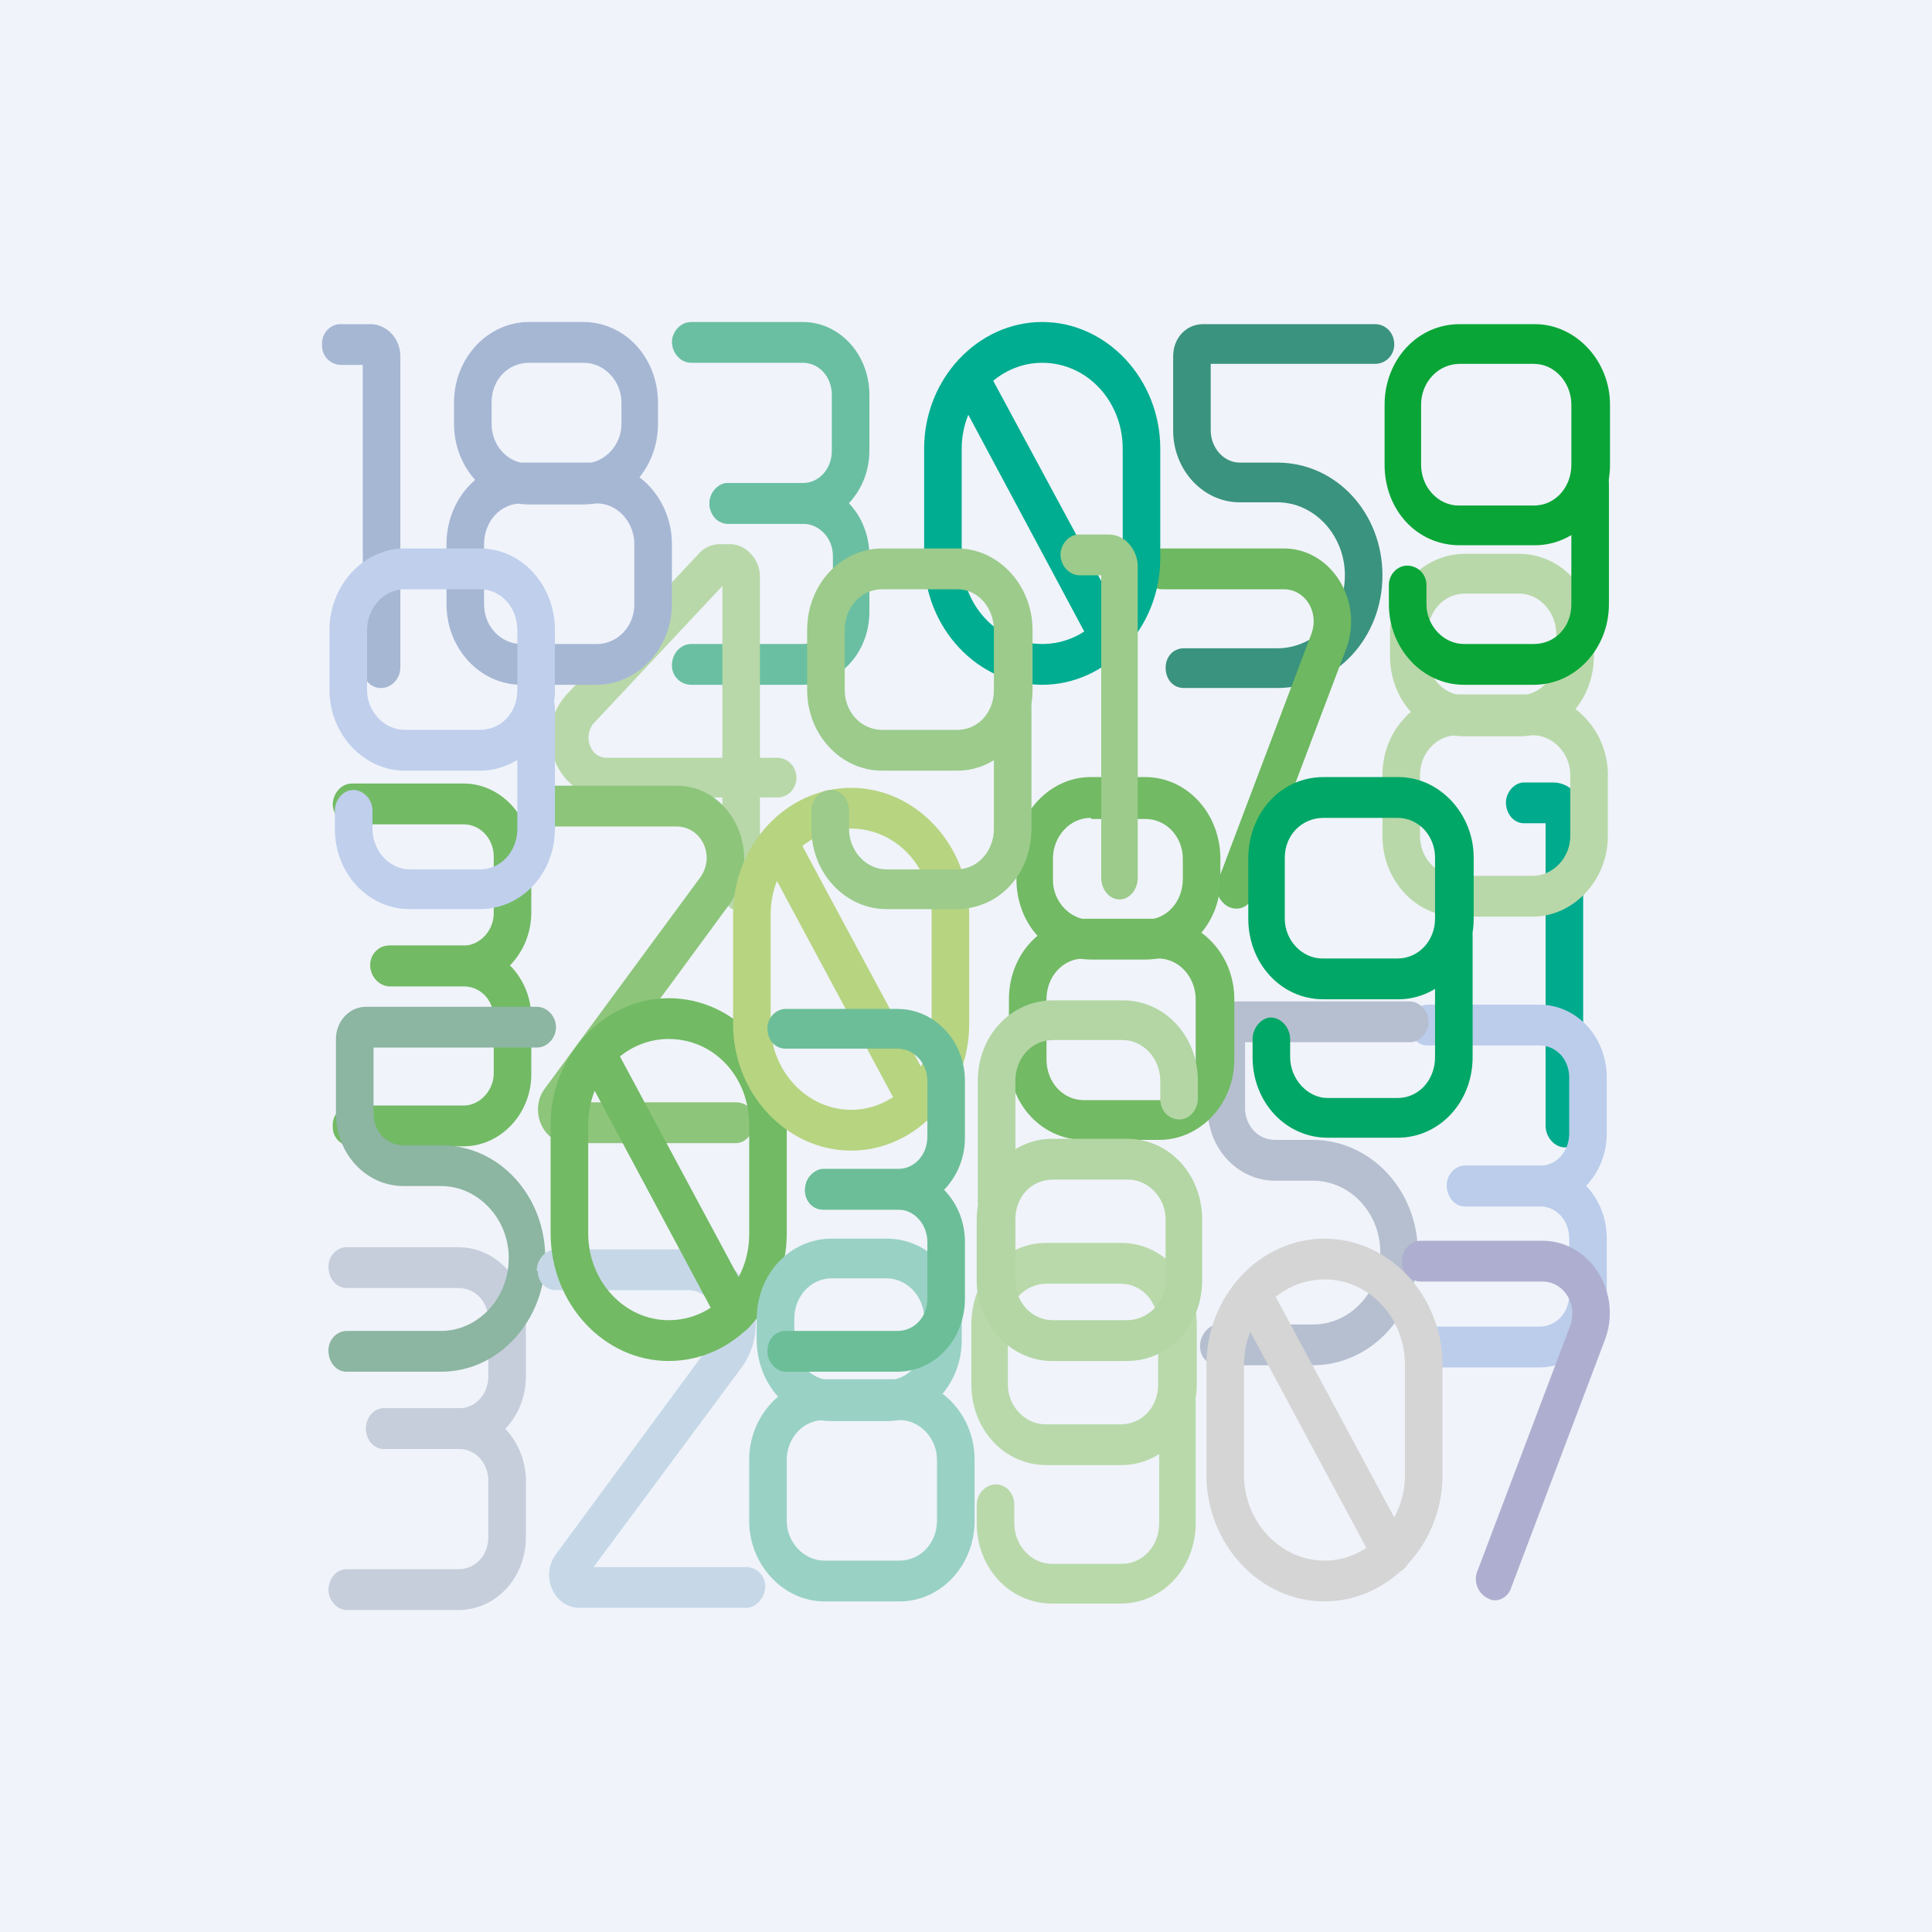 <!-- by TradingView --><svg width="18" height="18" viewBox="0 0 18 18" xmlns="http://www.w3.org/2000/svg"><path fill="#F0F3FA" d="M0 0h18v18H0z"/><path d="M3 3.2c0-.1.08-.18.17-.18h.28c.15 0 .28.13.28.3v2.9c0 .1-.08.19-.18.19-.1 0-.17-.08-.17-.19V3.4h-.2c-.1 0-.18-.08-.18-.18Z" fill="#A6B7D4"/><path d="M14.03 7.48c0-.1.08-.19.17-.19h.27c.16 0 .28.14.28.3v2.9c0 .1-.07.2-.17.2s-.18-.1-.18-.2V7.67h-.2c-.1 0-.17-.09-.17-.2Z" fill="#00AA8D"/><path d="M6.26 3.19c0-.1.08-.19.18-.19h1.04c.34 0 .62.3.62.68v.52c0 .37-.28.68-.62.68h-.7c-.1 0-.17-.09-.17-.19s.08-.19.18-.19h.69c.15 0 .27-.13.27-.3v-.52c0-.17-.12-.3-.27-.3H6.44c-.1 0-.18-.09-.18-.2Z" fill="#6ABFA2"/><path d="M6.26 6.2c0 .1.08.18.18.18h1.04c.34 0 .62-.3.62-.68v-.52c0-.38-.28-.68-.62-.68h-.7c-.09 0-.17.09-.17.19s.08.19.18.19h.69c.15 0 .28.13.28.3v.52c0 .17-.13.3-.28.3H6.44c-.1 0-.18.09-.18.2Z" fill="#6ABFA2"/><path d="M3.06 11.8c0-.1.08-.18.17-.18h1.04c.35 0 .63.3.63.68v.52c0 .38-.28.68-.63.68h-.69c-.1 0-.17-.09-.17-.19s.07-.19.17-.19h.7c.15 0 .27-.13.27-.3v-.52c0-.17-.12-.3-.28-.3H3.23c-.1 0-.17-.09-.17-.2Z" fill="#C6CEDB"/><path d="M3.06 14.81c0 .1.08.19.17.19h1.04c.35 0 .63-.3.63-.68v-.52c0-.37-.28-.68-.63-.68h-.69c-.1 0-.17.09-.17.19s.07.19.17.19h.7c.15 0 .27.13.27.3v.52c0 .17-.12.3-.28.3H3.23c-.1 0-.17.09-.17.2Z" fill="#C6CEDB"/><path d="M13.13 9.55c0-.1.08-.19.17-.19h1.04c.35 0 .63.3.63.68v.52c0 .37-.28.68-.63.68h-.69c-.1 0-.17-.09-.17-.2 0-.1.08-.18.17-.18h.7c.15 0 .27-.13.27-.3v-.52c0-.17-.12-.3-.28-.3H13.3c-.1 0-.17-.09-.17-.2Z" fill="#BBCDEB"/><path d="M13.13 12.55c0 .1.08.19.17.19h1.04c.35 0 .63-.3.63-.68v-.52c0-.38-.28-.68-.63-.68h-.69c-.1 0-.17.09-.17.19s.08.19.17.19h.7c.15 0 .27.13.27.3v.52c0 .17-.12.3-.28.3H13.3c-.1 0-.17.09-.17.2Z" fill="#BBCDEB"/><path d="M3.1 7.5c0-.11.08-.2.18-.2h1.04c.34 0 .63.3.63.68v.52c0 .38-.29.68-.63.68h-.7c-.09 0-.17-.08-.17-.19 0-.1.08-.18.18-.18h.69c.15 0 .28-.14.28-.3v-.53c0-.17-.13-.3-.28-.3H3.28c-.1 0-.18-.09-.18-.19Z" fill="#72BA64"/><path d="M3.1 10.5c0 .1.08.18.18.18h1.04c.34 0 .63-.3.63-.67v-.53c0-.37-.29-.67-.63-.67h-.7c-.09 0-.17.08-.17.18 0 .1.08.2.18.2h.69c.15 0 .28.12.28.3V10c0 .16-.13.3-.28.3H3.28c-.1 0-.18.08-.18.18Z" fill="#72BA64"/><path d="M10.93 3.32c0-.17.12-.3.28-.3h1.6c.1 0 .18.08.18.19 0 .1-.08.18-.18.18h-1.53v.62c0 .16.12.3.27.3h.35c.55 0 .98.47.98 1.05 0 .58-.43 1.05-.98 1.05h-.87c-.1 0-.17-.08-.17-.19 0-.1.07-.18.17-.18h.87c.35 0 .63-.3.63-.68 0-.37-.28-.68-.63-.68h-.35c-.34 0-.62-.3-.62-.67v-.7Z" fill="#3A937E"/><path d="M11.25 9.63c0-.16.12-.3.28-.3h1.6c.1 0 .18.09.18.19s-.08.19-.17.19H11.6v.61c0 .17.12.3.28.3h.35c.54 0 .98.47.98 1.05 0 .58-.44 1.05-.98 1.05h-.88c-.1 0-.17-.08-.17-.18 0-.1.08-.2.17-.2h.88c.35 0 .63-.3.63-.67 0-.37-.28-.67-.63-.67h-.35c-.35 0-.63-.3-.63-.68v-.69Z" fill="#B6BFD0"/><path d="M3.13 9.68c0-.16.12-.3.28-.3H5c.1 0 .18.09.18.19s-.08.19-.18.19H3.48v.61c0 .17.12.3.28.3h.35c.54 0 .97.47.97 1.05 0 .58-.43 1.06-.97 1.06h-.88c-.1 0-.17-.09-.17-.2 0-.1.08-.18.17-.18h.88c.34 0 .63-.3.63-.68 0-.37-.29-.67-.63-.67h-.35c-.35 0-.63-.3-.63-.68v-.69Z" fill="#8CB5A2"/><path d="M6.5 5.17a.27.27 0 0 1 .2-.1h.1c.15 0 .28.14.28.3v1.69h.16c.1 0 .18.08.18.19 0 .1-.08.18-.18.18h-.16v.87c0 .1-.08.19-.18.19-.1 0-.17-.09-.17-.19v-.87H5.65c-.46 0-.7-.6-.37-.96l1.22-1.3Zm.23 1.89v-1.6l-1.2 1.28c-.1.12-.03.32.12.32h1.08Z" fill="#B8D8A9"/><path d="M10.65 5.3c0-.1.08-.19.18-.19h1.13c.45 0 .75.5.58.94l-.87 2.3c-.03.1-.13.14-.22.1a.2.2 0 0 1-.1-.25l.87-2.3c.07-.2-.06-.41-.26-.41h-1.13c-.1 0-.18-.08-.18-.19Z" fill="#6DB860"/><path d="M13.06 11.75c0-.1.08-.19.18-.19h1.13c.45 0 .75.49.58.93l-.87 2.3c-.03.1-.14.15-.22.1a.2.2 0 0 1-.1-.24l.87-2.3c.07-.2-.06-.41-.26-.41h-1.13c-.1 0-.18-.08-.18-.19Z" fill="#AEAFD0"/><path d="M4.9 7.5c0-.1.08-.18.17-.18H6.3c.53 0 .82.65.5 1.1l-1.36 1.85h1.42c.1 0 .17.08.17.18 0 .1-.08.2-.17.2H5.29c-.23 0-.36-.3-.22-.5l1.45-1.97c.15-.2.02-.48-.22-.48H5.07c-.1 0-.17-.09-.17-.2Z" fill="#8DC57B"/><path d="M5 11.84c0-.1.08-.2.18-.2h1.23c.52 0 .82.66.5 1.1L5.53 14.6h1.42c.1 0 .18.08.18.18 0 .1-.08.2-.18.2H5.4c-.24 0-.37-.3-.22-.5l1.45-1.97c.14-.2.01-.49-.22-.49H5.18c-.1 0-.17-.08-.17-.18Z" fill="#C6D8E7"/><path d="M8.95 3.36a.17.17 0 0 1 .24.07l1.3 2.41a.2.2 0 0 1-.07.26.17.17 0 0 1-.24-.07L8.88 3.6a.2.2 0 0 1 .07-.25Z" fill="#00AD90"/><path d="M8.61 4.18c0-.65.5-1.18 1.1-1.18.6 0 1.1.53 1.1 1.18V5.2c0 .65-.5 1.18-1.1 1.18-.6 0-1.1-.53-1.1-1.18V4.18ZM9.71 6c.42 0 .75-.36.75-.8V4.18c0-.44-.33-.8-.75-.8-.41 0-.75.36-.75.8V5.2c0 .44.34.8.75.8Z" fill="#00AD90"/><path d="M11.58 11.9a.17.17 0 0 1 .24.06l1.3 2.42a.2.2 0 0 1-.07.26.17.17 0 0 1-.24-.07l-1.3-2.42a.2.2 0 0 1 .07-.26Z" fill="#D5D5D5"/><path d="M11.24 12.72c0-.65.5-1.18 1.1-1.18.6 0 1.1.53 1.1 1.18v1.02c0 .65-.5 1.18-1.1 1.18-.6 0-1.1-.53-1.1-1.18v-1.02Zm1.1 1.82c.41 0 .75-.36.75-.8v-1.02c0-.45-.34-.8-.75-.8s-.75.35-.75.8v1.02c0 .44.34.8.75.8Z" fill="#D5D5D5"/><path d="M5.47 9.65a.17.17 0 0 1 .24.07l1.3 2.42a.2.2 0 0 1-.07.26.17.17 0 0 1-.24-.07L5.4 9.9a.2.2 0 0 1 .07-.26Z" fill="#72BA64"/><path d="M5.13 10.48c0-.65.5-1.18 1.1-1.18.61 0 1.1.53 1.1 1.18v1.01c0 .66-.49 1.19-1.1 1.19-.6 0-1.1-.53-1.1-1.19v-1.01Zm1.1 1.82c.42 0 .75-.36.75-.8v-1.02c0-.45-.33-.8-.75-.8-.41 0-.75.35-.75.8v1.01c0 .45.34.81.75.81Z" fill="#72BA64"/><path d="M7.17 7.7a.17.17 0 0 1 .24.06l1.3 2.42a.2.2 0 0 1-.07.26.17.17 0 0 1-.24-.07L7.1 7.95a.2.2 0 0 1 .07-.26Z" fill="#B7D481"/><path d="M6.83 8.52c0-.65.5-1.18 1.1-1.18.6 0 1.1.53 1.1 1.18v1.02c0 .65-.5 1.18-1.1 1.18-.6 0-1.1-.53-1.1-1.18V8.52Zm1.1 1.82c.41 0 .75-.36.75-.8V8.52c0-.45-.34-.8-.75-.8s-.75.35-.75.8v1.02c0 .44.34.8.75.8Z" fill="#B7D481"/><path d="M4.23 3.75c0-.41.31-.75.7-.75h.5c.4 0 .7.34.7.75v.2c0 .41-.3.75-.7.75h-.5c-.39 0-.7-.34-.7-.75v-.2Zm.7-.37c-.2 0-.35.16-.35.37v.2c0 .2.15.37.35.37h.5c.2 0 .36-.17.36-.37v-.2c0-.2-.16-.37-.35-.37h-.51Z" fill="#A6B7D4"/><path d="M4.16 5.07c0-.42.31-.76.7-.76h.7c.38 0 .7.34.7.76v.56c0 .41-.32.75-.7.75h-.7c-.39 0-.7-.34-.7-.75v-.56Zm.7-.38c-.2 0-.35.17-.35.38v.56c0 .2.15.37.35.37h.7c.19 0 .35-.16.35-.37v-.56c0-.21-.16-.38-.35-.38h-.7Z" fill="#A6B7D4"/><path d="M7.05 12.29c0-.42.31-.75.7-.75h.51c.39 0 .7.33.7.75v.2c0 .4-.31.75-.7.75h-.51c-.39 0-.7-.34-.7-.76v-.2Zm.7-.38c-.2 0-.35.17-.35.38v.2c0 .2.16.37.35.37h.51c.2 0 .35-.17.35-.38v-.2c0-.2-.16-.37-.35-.37h-.51Z" fill="#99D1C5"/><path d="M6.98 13.6c0-.41.32-.75.7-.75h.7c.39 0 .7.34.7.75v.57c0 .41-.31.75-.7.75h-.7c-.38 0-.7-.34-.7-.75v-.57Zm.7-.37c-.2 0-.35.17-.35.37v.57c0 .2.16.37.35.37h.7c.2 0 .35-.17.35-.37v-.57c0-.2-.16-.37-.35-.37h-.7Z" fill="#99D1C5"/><path d="M12.95 5.91c0-.41.3-.75.7-.75h.5c.4 0 .7.34.7.75v.2c0 .41-.3.75-.7.75h-.5c-.4 0-.7-.34-.7-.75v-.2Zm.7-.38c-.2 0-.35.17-.35.38v.2c0 .2.15.37.35.37h.5c.2 0 .35-.17.35-.37v-.2c0-.2-.15-.38-.35-.38h-.5Z" fill="#B8D8A9"/><path d="M12.88 7.22c0-.41.31-.75.7-.75h.7c.38 0 .7.34.7.75v.57c0 .41-.32.75-.7.75h-.7c-.39 0-.7-.34-.7-.75v-.57Zm.7-.37c-.2 0-.35.17-.35.37v.57c0 .2.15.37.35.37h.7c.19 0 .35-.17.35-.37v-.57c0-.2-.16-.37-.35-.37h-.7Z" fill="#B8D8A9"/><path d="M9.46 8c0-.42.32-.76.7-.76h.51c.39 0 .7.34.7.76v.2c0 .4-.31.74-.7.74h-.5c-.4 0-.7-.33-.7-.75V8Zm.7-.38c-.19 0-.35.17-.35.38v.2c0 .2.16.37.35.37h.51c.2 0 .35-.17.35-.38V8c0-.2-.15-.37-.35-.37h-.5Z" fill="#72BA64"/><path d="M9.4 9.31c0-.42.31-.75.7-.75h.7c.38 0 .7.33.7.75v.56c0 .42-.32.75-.7.75h-.7c-.39 0-.7-.33-.7-.75v-.56Zm.7-.38c-.2 0-.35.17-.35.38v.56c0 .21.15.38.35.38h.7c.19 0 .34-.17.34-.38v-.56c0-.2-.15-.38-.35-.38h-.7Z" fill="#72BA64"/><path d="M12.9 3.77c0-.41.3-.75.7-.75h.7c.38 0 .7.34.7.75v.56c0 .42-.32.75-.7.75h-.7c-.4 0-.7-.33-.7-.75v-.56Zm.7-.38c-.2 0-.36.17-.36.38v.56c0 .21.16.38.35.38h.7c.2 0 .35-.17.35-.38v-.56c0-.2-.15-.38-.35-.38h-.7Z" fill="#0AA537"/><path d="M14.82 4.31c.1 0 .17.09.17.2v1.12c0 .41-.31.75-.7.75h-.65c-.39 0-.7-.34-.7-.75v-.18c0-.1.08-.18.17-.18.1 0 .18.08.18.18v.18c0 .2.16.37.35.37h.65c.2 0 .35-.16.35-.37V4.5c0-.1.08-.19.18-.19Z" fill="#0AA537"/><path d="M9.05 12.34c0-.42.3-.76.7-.76h.7c.38 0 .7.34.7.76v.56c0 .41-.32.75-.7.75h-.7c-.4 0-.7-.34-.7-.75v-.56Zm.7-.38c-.2 0-.36.17-.36.38v.56c0 .2.16.37.35.37h.7c.2 0 .35-.16.35-.37v-.56c0-.21-.15-.38-.35-.38h-.7Z" fill="#B9D9AB"/><path d="M10.97 12.88c.1 0 .17.08.17.19v1.12c0 .42-.31.75-.7.75H9.8c-.39 0-.7-.33-.7-.75v-.17c0-.1.08-.19.18-.19.1 0 .17.09.17.19v.17c0 .21.16.38.35.38h.65c.2 0 .35-.17.35-.38v-1.12c0-.1.08-.2.18-.2Z" fill="#B9D9AB"/><path d="M7.15 9.58c0-.1.08-.18.17-.18h1.04c.35 0 .63.3.63.67v.53c0 .37-.28.67-.63.67h-.69c-.1 0-.17-.08-.17-.18 0-.1.08-.2.17-.2h.7c.15 0 .27-.13.27-.3v-.52c0-.16-.12-.3-.28-.3H7.32c-.1 0-.17-.08-.17-.19Z" fill="#6CBE98"/><path d="M7.15 12.59c0 .1.08.19.17.19h1.04c.35 0 .63-.3.63-.68v-.53c0-.37-.28-.67-.63-.67h-.69c-.1 0-.17.08-.17.19 0 .1.08.18.17.18h.7c.15 0 .27.14.27.3v.53c0 .17-.12.3-.28.3H7.32c-.1 0-.17.08-.17.19Z" fill="#6CBE98"/><path d="M11.2 11.93c0 .41-.3.75-.7.75h-.7c-.38 0-.7-.34-.7-.75v-.57c0-.41.32-.75.7-.75h.7c.4 0 .7.34.7.75v.57Zm-.7.37c.2 0 .36-.17.36-.37v-.57c0-.2-.16-.37-.35-.37h-.7c-.2 0-.35.16-.35.37v.57c0 .2.15.37.35.37h.7Z" fill="#B3D6A4"/><path d="M9.28 11.38c-.1 0-.17-.08-.17-.19v-1.12c0-.42.31-.75.7-.75h.65c.39 0 .7.33.7.75v.17c0 .1-.08.19-.17.19-.1 0-.18-.08-.18-.19v-.17c0-.21-.16-.38-.35-.38h-.65c-.2 0-.35.17-.35.38v1.12c0 .1-.08.2-.18.2Z" fill="#B3D6A4"/><path d="M11.63 8c0-.42.3-.76.7-.76h.7c.38 0 .7.34.7.75v.57c0 .41-.32.75-.7.75h-.7c-.4 0-.7-.34-.7-.75v-.57Zm.7-.38c-.2 0-.36.16-.36.37v.57c0 .2.16.37.35.37h.7c.2 0 .35-.17.35-.37v-.57c0-.2-.15-.37-.35-.37h-.7Z" fill="#00A766"/><path d="M13.55 8.54c.1 0 .17.08.17.18v1.13c0 .42-.31.75-.7.75h-.65c-.39 0-.7-.33-.7-.75v-.17c0-.1.08-.2.17-.2.1 0 .18.1.18.2v.17c0 .2.16.38.35.38h.65c.2 0 .35-.17.35-.38V8.72c0-.1.08-.18.18-.18Z" fill="#00A766"/><path d="M3.07 5.87c0-.42.32-.76.7-.76h.7c.39 0 .7.34.7.76v.56c0 .41-.31.75-.7.75h-.7c-.38 0-.7-.34-.7-.75v-.56Zm.7-.38c-.19 0-.35.17-.35.38v.56c0 .2.16.37.35.37h.7c.2 0 .35-.16.35-.37v-.56c0-.21-.15-.38-.35-.38h-.7Z" fill="#BFCFEC"/><path d="M5 6.41c.1 0 .17.08.17.19v1.12c0 .42-.31.75-.7.75h-.65c-.39 0-.7-.33-.7-.75v-.17c0-.1.08-.19.17-.19.1 0 .18.09.18.19v.17c0 .21.16.38.35.38h.65c.2 0 .35-.17.35-.38V6.6c0-.1.08-.19.18-.19Z" fill="#BFCFEC"/><path d="M7.52 5.87c0-.42.31-.76.7-.76h.7c.38 0 .7.34.7.76v.56c0 .41-.32.75-.7.75h-.7c-.39 0-.7-.34-.7-.75v-.56Zm.7-.38c-.2 0-.35.17-.35.38v.56c0 .2.15.37.35.37h.7c.19 0 .34-.16.34-.37v-.56c0-.21-.15-.38-.34-.38h-.7Z" fill="#9CCB8B"/><path d="M9.44 6.41c.1 0 .17.08.17.19v1.12c0 .42-.3.75-.7.75h-.65c-.38 0-.7-.33-.7-.75v-.17c0-.1.08-.19.18-.19.1 0 .17.09.17.19v.17c0 .21.16.38.35.38h.65c.2 0 .35-.17.35-.38V6.6c0-.1.08-.19.18-.19ZM9.88 5.17c0-.1.08-.19.17-.19h.28c.15 0 .27.14.27.3v2.9c0 .1-.07.2-.17.2s-.17-.1-.17-.2V5.36h-.2c-.1 0-.18-.09-.18-.2Z" fill="#9CCB8B"/></svg>